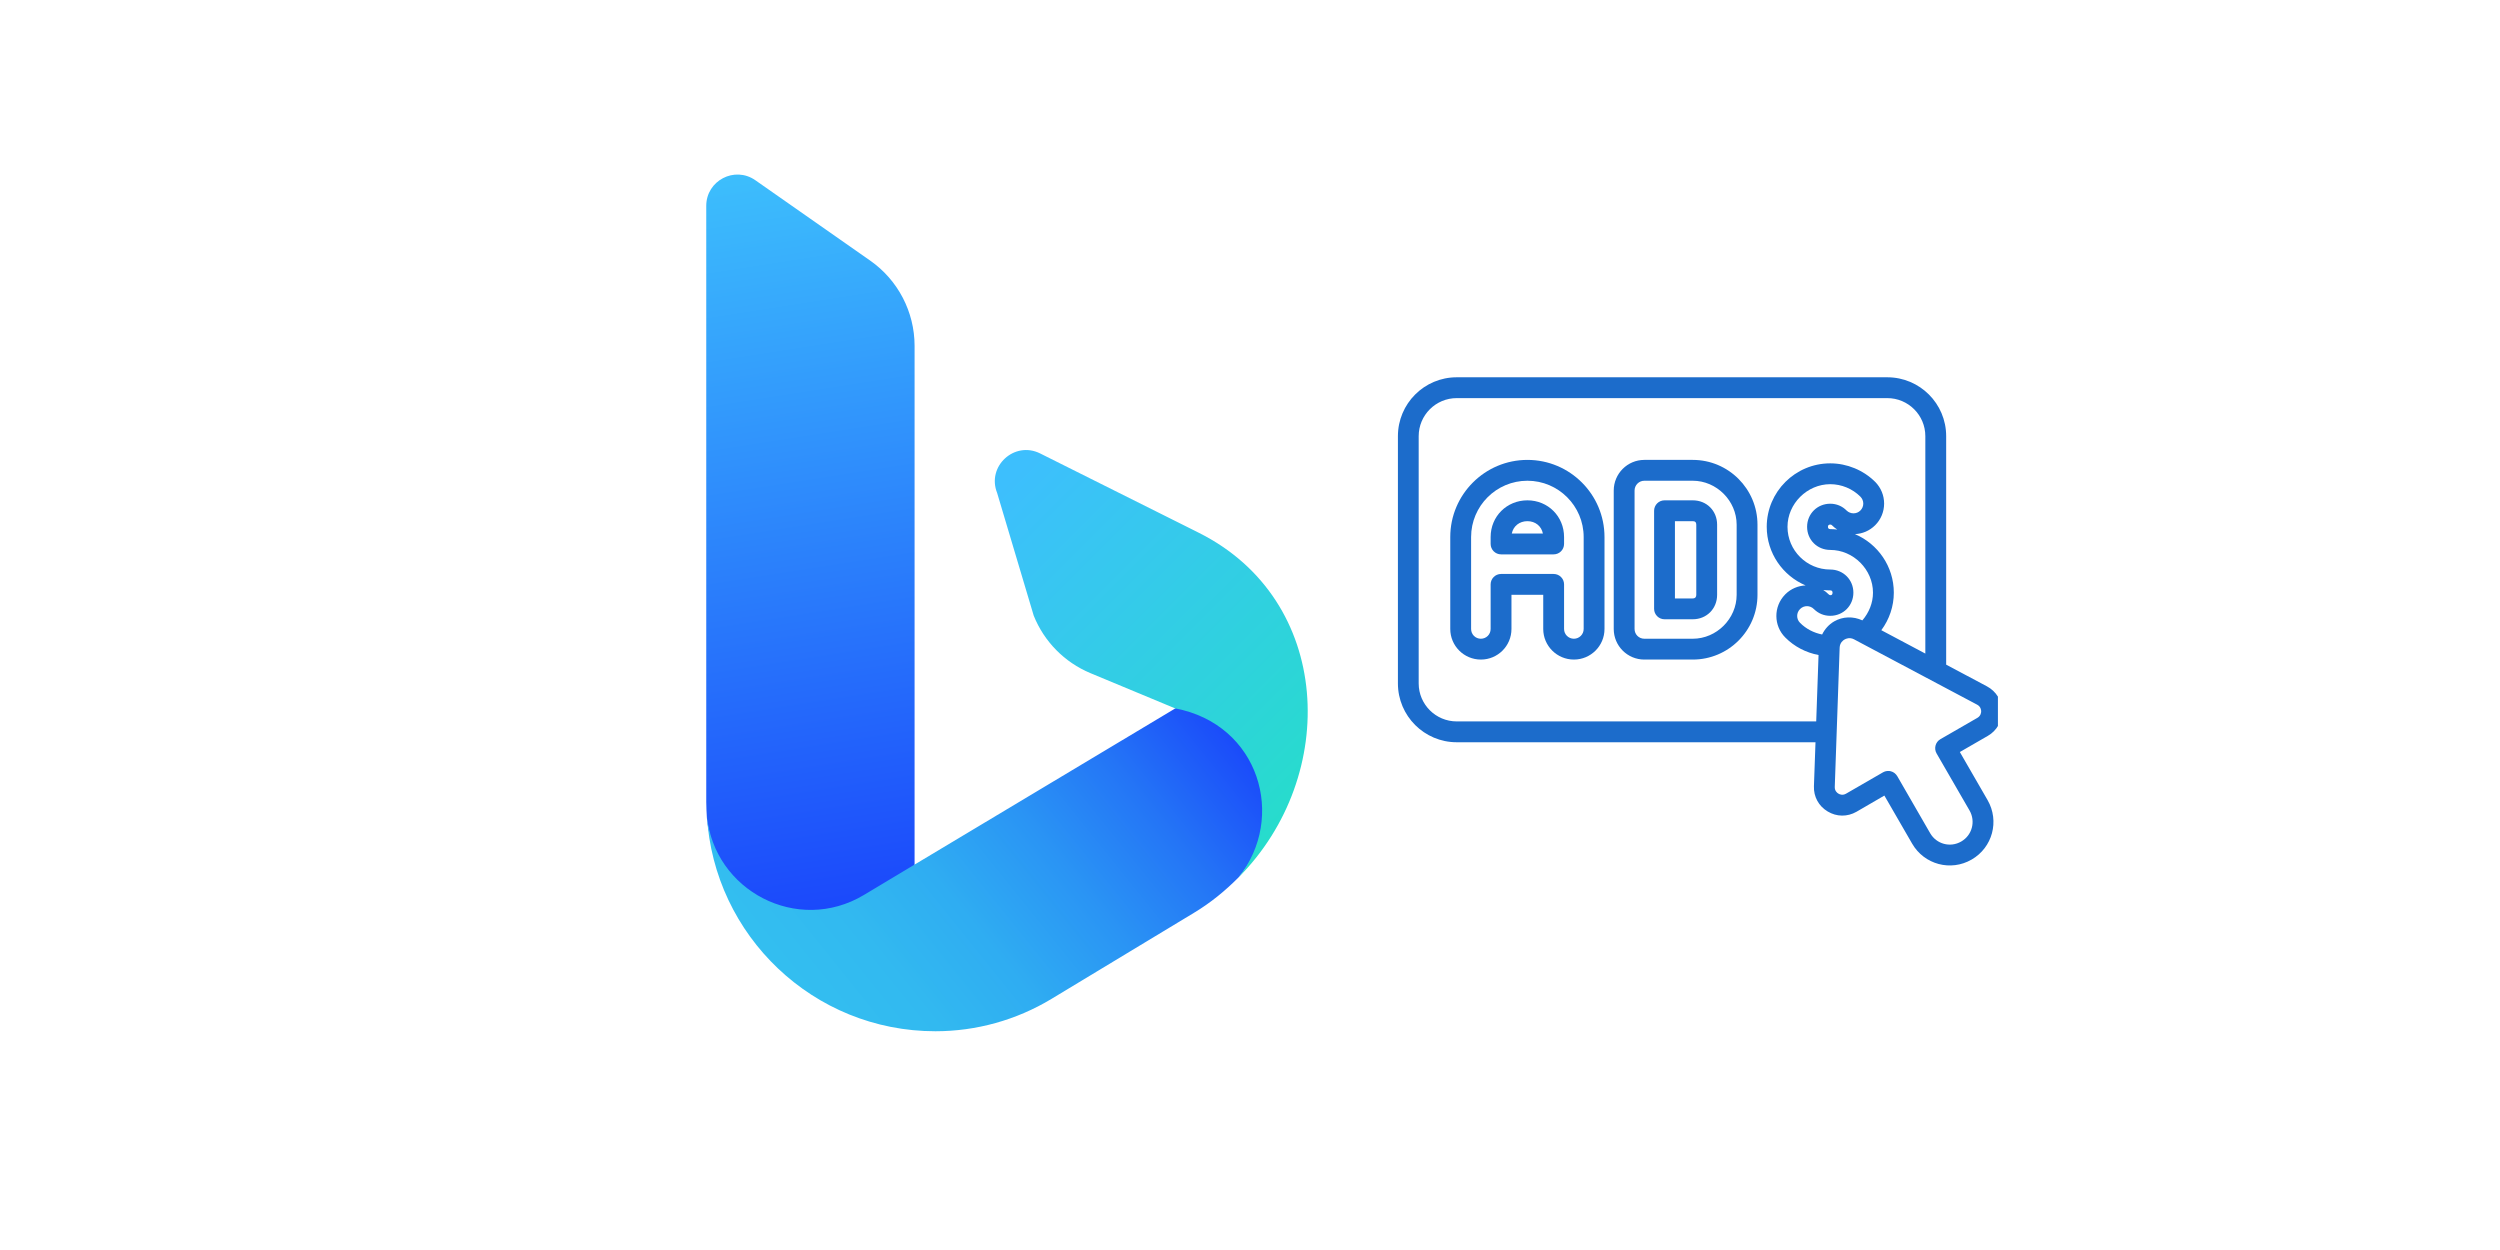 <svg xmlns="http://www.w3.org/2000/svg" xmlns:xlink="http://www.w3.org/1999/xlink" width="200" viewBox="0 0 150 75" height="100" preserveAspectRatio="xMidYMid meet"><defs><clipPath id="5d38697af3"><path d="M 83.875 22.5 L 119.875 22.5 L 119.875 52 L 83.875 52 Z M 83.875 22.5 " clip-rule="nonzero"></path></clipPath><clipPath id="60748db118"><path d="M 42 10 L 55 10 L 55 55 L 42 55 Z M 42 10 " clip-rule="nonzero"></path></clipPath><clipPath id="6cf4c5708d"><path d="M 51.84 53.844 L 54.875 52.023 L 54.875 20.754 C 54.875 18.715 53.879 16.801 52.207 15.633 L 45.324 10.816 C 44.082 9.945 42.375 10.832 42.375 12.352 L 42.375 48.125 C 42.375 48.398 42.398 48.82 42.414 49.09 C 42.836 53.582 47.852 56.238 51.84 53.844 Z M 51.84 53.844 " clip-rule="nonzero"></path></clipPath><linearGradient x1="11.86" gradientTransform="matrix(1.25, 0, 0, 1.25, 29.873, 7.5)" y1="1.664" x2="17.774" gradientUnits="userSpaceOnUse" y2="39.339" id="95eb0700e4"><stop stop-opacity="1" stop-color="rgb(23.9%, 74.899%, 98.799%)" offset="0"></stop><stop stop-opacity="1" stop-color="rgb(23.898%, 74.895%, 98.799%)" offset="0.008"></stop><stop stop-opacity="1" stop-color="rgb(23.84%, 74.696%, 98.798%)" offset="0.016"></stop><stop stop-opacity="1" stop-color="rgb(23.73%, 74.31%, 98.795%)" offset="0.023"></stop><stop stop-opacity="1" stop-color="rgb(23.619%, 73.923%, 98.792%)" offset="0.031"></stop><stop stop-opacity="1" stop-color="rgb(23.508%, 73.535%, 98.788%)" offset="0.039"></stop><stop stop-opacity="1" stop-color="rgb(23.396%, 73.148%, 98.785%)" offset="0.041"></stop><stop stop-opacity="1" stop-color="rgb(23.341%, 72.954%, 98.784%)" offset="0.047"></stop><stop stop-opacity="1" stop-color="rgb(23.286%, 72.76%, 98.782%)" offset="0.055"></stop><stop stop-opacity="1" stop-color="rgb(23.175%, 72.372%, 98.779%)" offset="0.062"></stop><stop stop-opacity="1" stop-color="rgb(23.064%, 71.985%, 98.776%)" offset="0.07"></stop><stop stop-opacity="1" stop-color="rgb(22.952%, 71.599%, 98.773%)" offset="0.078"></stop><stop stop-opacity="1" stop-color="rgb(22.842%, 71.211%, 98.77%)" offset="0.086"></stop><stop stop-opacity="1" stop-color="rgb(22.731%, 70.824%, 98.767%)" offset="0.094"></stop><stop stop-opacity="1" stop-color="rgb(22.62%, 70.436%, 98.764%)" offset="0.102"></stop><stop stop-opacity="1" stop-color="rgb(22.508%, 70.049%, 98.761%)" offset="0.109"></stop><stop stop-opacity="1" stop-color="rgb(22.398%, 69.661%, 98.758%)" offset="0.117"></stop><stop stop-opacity="1" stop-color="rgb(22.287%, 69.273%, 98.755%)" offset="0.125"></stop><stop stop-opacity="1" stop-color="rgb(22.176%, 68.887%, 98.752%)" offset="0.133"></stop><stop stop-opacity="1" stop-color="rgb(22.064%, 68.5%, 98.749%)" offset="0.141"></stop><stop stop-opacity="1" stop-color="rgb(21.954%, 68.112%, 98.746%)" offset="0.148"></stop><stop stop-opacity="1" stop-color="rgb(21.843%, 67.725%, 98.743%)" offset="0.156"></stop><stop stop-opacity="1" stop-color="rgb(21.732%, 67.337%, 98.74%)" offset="0.164"></stop><stop stop-opacity="1" stop-color="rgb(21.62%, 66.949%, 98.737%)" offset="0.172"></stop><stop stop-opacity="1" stop-color="rgb(21.51%, 66.562%, 98.734%)" offset="0.18"></stop><stop stop-opacity="1" stop-color="rgb(21.399%, 66.176%, 98.73%)" offset="0.188"></stop><stop stop-opacity="1" stop-color="rgb(21.288%, 65.788%, 98.727%)" offset="0.195"></stop><stop stop-opacity="1" stop-color="rgb(21.176%, 65.401%, 98.724%)" offset="0.203"></stop><stop stop-opacity="1" stop-color="rgb(21.066%, 65.013%, 98.721%)" offset="0.211"></stop><stop stop-opacity="1" stop-color="rgb(20.955%, 64.626%, 98.718%)" offset="0.219"></stop><stop stop-opacity="1" stop-color="rgb(20.844%, 64.238%, 98.715%)" offset="0.227"></stop><stop stop-opacity="1" stop-color="rgb(20.732%, 63.85%, 98.712%)" offset="0.234"></stop><stop stop-opacity="1" stop-color="rgb(20.622%, 63.464%, 98.709%)" offset="0.242"></stop><stop stop-opacity="1" stop-color="rgb(20.511%, 63.077%, 98.706%)" offset="0.25"></stop><stop stop-opacity="1" stop-color="rgb(20.399%, 62.689%, 98.703%)" offset="0.258"></stop><stop stop-opacity="1" stop-color="rgb(20.288%, 62.302%, 98.7%)" offset="0.266"></stop><stop stop-opacity="1" stop-color="rgb(20.178%, 61.914%, 98.697%)" offset="0.273"></stop><stop stop-opacity="1" stop-color="rgb(20.067%, 61.526%, 98.694%)" offset="0.281"></stop><stop stop-opacity="1" stop-color="rgb(19.955%, 61.139%, 98.691%)" offset="0.289"></stop><stop stop-opacity="1" stop-color="rgb(19.844%, 60.753%, 98.688%)" offset="0.297"></stop><stop stop-opacity="1" stop-color="rgb(19.734%, 60.365%, 98.685%)" offset="0.305"></stop><stop stop-opacity="1" stop-color="rgb(19.623%, 59.978%, 98.682%)" offset="0.312"></stop><stop stop-opacity="1" stop-color="rgb(19.511%, 59.59%, 98.679%)" offset="0.32"></stop><stop stop-opacity="1" stop-color="rgb(19.4%, 59.203%, 98.676%)" offset="0.328"></stop><stop stop-opacity="1" stop-color="rgb(19.29%, 58.815%, 98.672%)" offset="0.336"></stop><stop stop-opacity="1" stop-color="rgb(19.179%, 58.427%, 98.669%)" offset="0.344"></stop><stop stop-opacity="1" stop-color="rgb(19.067%, 58.041%, 98.666%)" offset="0.352"></stop><stop stop-opacity="1" stop-color="rgb(18.956%, 57.654%, 98.663%)" offset="0.359"></stop><stop stop-opacity="1" stop-color="rgb(18.846%, 57.266%, 98.66%)" offset="0.367"></stop><stop stop-opacity="1" stop-color="rgb(18.735%, 56.879%, 98.657%)" offset="0.375"></stop><stop stop-opacity="1" stop-color="rgb(18.623%, 56.491%, 98.654%)" offset="0.383"></stop><stop stop-opacity="1" stop-color="rgb(18.512%, 56.104%, 98.651%)" offset="0.391"></stop><stop stop-opacity="1" stop-color="rgb(18.402%, 55.716%, 98.648%)" offset="0.398"></stop><stop stop-opacity="1" stop-color="rgb(18.291%, 55.33%, 98.645%)" offset="0.406"></stop><stop stop-opacity="1" stop-color="rgb(18.179%, 54.942%, 98.642%)" offset="0.414"></stop><stop stop-opacity="1" stop-color="rgb(18.068%, 54.555%, 98.639%)" offset="0.422"></stop><stop stop-opacity="1" stop-color="rgb(17.958%, 54.167%, 98.636%)" offset="0.43"></stop><stop stop-opacity="1" stop-color="rgb(17.847%, 53.78%, 98.633%)" offset="0.438"></stop><stop stop-opacity="1" stop-color="rgb(17.735%, 53.392%, 98.63%)" offset="0.445"></stop><stop stop-opacity="1" stop-color="rgb(17.624%, 53.004%, 98.627%)" offset="0.453"></stop><stop stop-opacity="1" stop-color="rgb(17.514%, 52.617%, 98.624%)" offset="0.461"></stop><stop stop-opacity="1" stop-color="rgb(17.403%, 52.231%, 98.621%)" offset="0.469"></stop><stop stop-opacity="1" stop-color="rgb(17.291%, 51.843%, 98.618%)" offset="0.477"></stop><stop stop-opacity="1" stop-color="rgb(17.181%, 51.456%, 98.615%)" offset="0.484"></stop><stop stop-opacity="1" stop-color="rgb(17.07%, 51.068%, 98.611%)" offset="0.492"></stop><stop stop-opacity="1" stop-color="rgb(16.959%, 50.681%, 98.608%)" offset="0.5"></stop><stop stop-opacity="1" stop-color="rgb(16.847%, 50.293%, 98.605%)" offset="0.508"></stop><stop stop-opacity="1" stop-color="rgb(16.737%, 49.905%, 98.602%)" offset="0.516"></stop><stop stop-opacity="1" stop-color="rgb(16.626%, 49.519%, 98.599%)" offset="0.523"></stop><stop stop-opacity="1" stop-color="rgb(16.515%, 49.132%, 98.596%)" offset="0.531"></stop><stop stop-opacity="1" stop-color="rgb(16.403%, 48.744%, 98.593%)" offset="0.539"></stop><stop stop-opacity="1" stop-color="rgb(16.293%, 48.357%, 98.59%)" offset="0.547"></stop><stop stop-opacity="1" stop-color="rgb(16.182%, 47.969%, 98.587%)" offset="0.555"></stop><stop stop-opacity="1" stop-color="rgb(16.071%, 47.581%, 98.584%)" offset="0.562"></stop><stop stop-opacity="1" stop-color="rgb(15.959%, 47.194%, 98.581%)" offset="0.57"></stop><stop stop-opacity="1" stop-color="rgb(15.849%, 46.808%, 98.578%)" offset="0.578"></stop><stop stop-opacity="1" stop-color="rgb(15.738%, 46.42%, 98.575%)" offset="0.586"></stop><stop stop-opacity="1" stop-color="rgb(15.627%, 46.033%, 98.572%)" offset="0.594"></stop><stop stop-opacity="1" stop-color="rgb(15.515%, 45.645%, 98.569%)" offset="0.602"></stop><stop stop-opacity="1" stop-color="rgb(15.405%, 45.258%, 98.566%)" offset="0.609"></stop><stop stop-opacity="1" stop-color="rgb(15.294%, 44.87%, 98.561%)" offset="0.617"></stop><stop stop-opacity="1" stop-color="rgb(15.182%, 44.482%, 98.558%)" offset="0.625"></stop><stop stop-opacity="1" stop-color="rgb(15.071%, 44.096%, 98.555%)" offset="0.633"></stop><stop stop-opacity="1" stop-color="rgb(14.961%, 43.709%, 98.552%)" offset="0.641"></stop><stop stop-opacity="1" stop-color="rgb(14.85%, 43.321%, 98.549%)" offset="0.648"></stop><stop stop-opacity="1" stop-color="rgb(14.738%, 42.934%, 98.546%)" offset="0.656"></stop><stop stop-opacity="1" stop-color="rgb(14.627%, 42.546%, 98.543%)" offset="0.664"></stop><stop stop-opacity="1" stop-color="rgb(14.517%, 42.159%, 98.54%)" offset="0.672"></stop><stop stop-opacity="1" stop-color="rgb(14.406%, 41.771%, 98.537%)" offset="0.68"></stop><stop stop-opacity="1" stop-color="rgb(14.294%, 41.385%, 98.534%)" offset="0.688"></stop><stop stop-opacity="1" stop-color="rgb(14.183%, 40.997%, 98.531%)" offset="0.695"></stop><stop stop-opacity="1" stop-color="rgb(14.073%, 40.61%, 98.528%)" offset="0.703"></stop><stop stop-opacity="1" stop-color="rgb(13.962%, 40.222%, 98.524%)" offset="0.711"></stop><stop stop-opacity="1" stop-color="rgb(13.85%, 39.835%, 98.521%)" offset="0.719"></stop><stop stop-opacity="1" stop-color="rgb(13.739%, 39.447%, 98.518%)" offset="0.727"></stop><stop stop-opacity="1" stop-color="rgb(13.629%, 39.059%, 98.515%)" offset="0.734"></stop><stop stop-opacity="1" stop-color="rgb(13.518%, 38.673%, 98.512%)" offset="0.742"></stop><stop stop-opacity="1" stop-color="rgb(13.406%, 38.286%, 98.509%)" offset="0.75"></stop><stop stop-opacity="1" stop-color="rgb(13.295%, 37.898%, 98.506%)" offset="0.758"></stop><stop stop-opacity="1" stop-color="rgb(13.185%, 37.511%, 98.503%)" offset="0.766"></stop><stop stop-opacity="1" stop-color="rgb(13.074%, 37.123%, 98.5%)" offset="0.773"></stop><stop stop-opacity="1" stop-color="rgb(12.962%, 36.736%, 98.497%)" offset="0.781"></stop><stop stop-opacity="1" stop-color="rgb(12.851%, 36.348%, 98.494%)" offset="0.789"></stop><stop stop-opacity="1" stop-color="rgb(12.741%, 35.962%, 98.491%)" offset="0.797"></stop><stop stop-opacity="1" stop-color="rgb(12.63%, 35.574%, 98.488%)" offset="0.805"></stop><stop stop-opacity="1" stop-color="rgb(12.518%, 35.187%, 98.485%)" offset="0.812"></stop><stop stop-opacity="1" stop-color="rgb(12.407%, 34.799%, 98.482%)" offset="0.82"></stop><stop stop-opacity="1" stop-color="rgb(12.297%, 34.412%, 98.479%)" offset="0.828"></stop><stop stop-opacity="1" stop-color="rgb(12.186%, 34.024%, 98.476%)" offset="0.836"></stop><stop stop-opacity="1" stop-color="rgb(12.074%, 33.636%, 98.473%)" offset="0.844"></stop><stop stop-opacity="1" stop-color="rgb(11.963%, 33.25%, 98.47%)" offset="0.852"></stop><stop stop-opacity="1" stop-color="rgb(11.853%, 32.863%, 98.466%)" offset="0.859"></stop><stop stop-opacity="1" stop-color="rgb(11.742%, 32.475%, 98.463%)" offset="0.867"></stop><stop stop-opacity="1" stop-color="rgb(11.63%, 32.088%, 98.46%)" offset="0.875"></stop><stop stop-opacity="1" stop-color="rgb(11.519%, 31.7%, 98.457%)" offset="0.883"></stop><stop stop-opacity="1" stop-color="rgb(11.409%, 31.313%, 98.454%)" offset="0.891"></stop><stop stop-opacity="1" stop-color="rgb(11.298%, 30.925%, 98.451%)" offset="0.898"></stop><stop stop-opacity="1" stop-color="rgb(11.186%, 30.539%, 98.448%)" offset="0.906"></stop><stop stop-opacity="1" stop-color="rgb(11.075%, 30.151%, 98.445%)" offset="0.914"></stop><stop stop-opacity="1" stop-color="rgb(10.965%, 29.764%, 98.442%)" offset="0.922"></stop><stop stop-opacity="1" stop-color="rgb(10.854%, 29.376%, 98.439%)" offset="0.93"></stop><stop stop-opacity="1" stop-color="rgb(10.742%, 28.989%, 98.436%)" offset="0.938"></stop><stop stop-opacity="1" stop-color="rgb(10.631%, 28.601%, 98.433%)" offset="0.945"></stop><stop stop-opacity="1" stop-color="rgb(10.521%, 28.214%, 98.43%)" offset="0.953"></stop><stop stop-opacity="1" stop-color="rgb(10.41%, 27.827%, 98.427%)" offset="0.959"></stop><stop stop-opacity="1" stop-color="rgb(10.355%, 27.634%, 98.425%)" offset="0.961"></stop><stop stop-opacity="1" stop-color="rgb(10.298%, 27.44%, 98.424%)" offset="0.969"></stop><stop stop-opacity="1" stop-color="rgb(10.187%, 27.052%, 98.421%)" offset="0.977"></stop><stop stop-opacity="1" stop-color="rgb(10.077%, 26.665%, 98.418%)" offset="0.984"></stop><stop stop-opacity="1" stop-color="rgb(9.966%, 26.277%, 98.415%)" offset="0.992"></stop><stop stop-opacity="1" stop-color="rgb(9.854%, 25.89%, 98.412%)" offset="1"></stop></linearGradient><clipPath id="c443e5f237"><path d="M 42 42 L 76 42 L 76 62 L 42 62 Z M 42 42 " clip-rule="nonzero"></path></clipPath><clipPath id="131aaed743"><path d="M 70.727 42.379 L 54.875 51.875 L 51.84 53.695 C 47.848 56.09 42.836 53.434 42.414 48.941 C 42.84 56.152 48.805 61.875 56.125 61.875 C 58.578 61.875 60.984 61.203 63.082 59.938 L 71.625 54.777 C 72.648 54.164 73.527 53.434 74.312 52.645 C 77.254 49.27 75.797 43.336 70.727 42.379 Z M 70.727 42.379 " clip-rule="nonzero"></path></clipPath><linearGradient x1="10.737" gradientTransform="matrix(1.25, 0, 0, 1.25, 29.873, 7.5)" y1="44.377" x2="35.283" gradientUnits="userSpaceOnUse" y2="24.641" id="a4da5ed431"><stop stop-opacity="1" stop-color="rgb(20%, 74.5%, 94.099%)" offset="0"></stop><stop stop-opacity="1" stop-color="rgb(20%, 74.5%, 94.099%)" offset="0.125"></stop><stop stop-opacity="1" stop-color="rgb(19.984%, 74.426%, 94.099%)" offset="0.156"></stop><stop stop-opacity="1" stop-color="rgb(19.946%, 74.231%, 94.099%)" offset="0.172"></stop><stop stop-opacity="1" stop-color="rgb(19.897%, 73.987%, 94.099%)" offset="0.188"></stop><stop stop-opacity="1" stop-color="rgb(19.849%, 73.743%, 94.099%)" offset="0.203"></stop><stop stop-opacity="1" stop-color="rgb(19.8%, 73.499%, 94.099%)" offset="0.219"></stop><stop stop-opacity="1" stop-color="rgb(19.751%, 73.256%, 94.099%)" offset="0.234"></stop><stop stop-opacity="1" stop-color="rgb(19.702%, 73.012%, 94.099%)" offset="0.25"></stop><stop stop-opacity="1" stop-color="rgb(19.653%, 72.768%, 94.099%)" offset="0.266"></stop><stop stop-opacity="1" stop-color="rgb(19.588%, 72.466%, 94.116%)" offset="0.281"></stop><stop stop-opacity="1" stop-color="rgb(19.516%, 72.153%, 94.154%)" offset="0.289"></stop><stop stop-opacity="1" stop-color="rgb(19.452%, 71.886%, 94.197%)" offset="0.297"></stop><stop stop-opacity="1" stop-color="rgb(19.388%, 71.62%, 94.24%)" offset="0.305"></stop><stop stop-opacity="1" stop-color="rgb(19.324%, 71.353%, 94.283%)" offset="0.31"></stop><stop stop-opacity="1" stop-color="rgb(19.292%, 71.22%, 94.304%)" offset="0.312"></stop><stop stop-opacity="1" stop-color="rgb(19.26%, 71.088%, 94.325%)" offset="0.32"></stop><stop stop-opacity="1" stop-color="rgb(19.197%, 70.821%, 94.368%)" offset="0.328"></stop><stop stop-opacity="1" stop-color="rgb(19.133%, 70.554%, 94.411%)" offset="0.336"></stop><stop stop-opacity="1" stop-color="rgb(19.069%, 70.288%, 94.453%)" offset="0.344"></stop><stop stop-opacity="1" stop-color="rgb(19.005%, 70.021%, 94.496%)" offset="0.352"></stop><stop stop-opacity="1" stop-color="rgb(18.941%, 69.756%, 94.539%)" offset="0.359"></stop><stop stop-opacity="1" stop-color="rgb(18.877%, 69.489%, 94.58%)" offset="0.367"></stop><stop stop-opacity="1" stop-color="rgb(18.813%, 69.223%, 94.623%)" offset="0.375"></stop><stop stop-opacity="1" stop-color="rgb(18.748%, 68.956%, 94.666%)" offset="0.383"></stop><stop stop-opacity="1" stop-color="rgb(18.684%, 68.69%, 94.708%)" offset="0.391"></stop><stop stop-opacity="1" stop-color="rgb(18.622%, 68.423%, 94.751%)" offset="0.398"></stop><stop stop-opacity="1" stop-color="rgb(18.558%, 68.156%, 94.794%)" offset="0.406"></stop><stop stop-opacity="1" stop-color="rgb(18.494%, 67.891%, 94.836%)" offset="0.414"></stop><stop stop-opacity="1" stop-color="rgb(18.428%, 67.622%, 94.879%)" offset="0.422"></stop><stop stop-opacity="1" stop-color="rgb(18.347%, 67.256%, 94.92%)" offset="0.426"></stop><stop stop-opacity="1" stop-color="rgb(18.3%, 67.027%, 94.94%)" offset="0.43"></stop><stop stop-opacity="1" stop-color="rgb(18.253%, 66.797%, 94.96%)" offset="0.434"></stop><stop stop-opacity="1" stop-color="rgb(18.205%, 66.566%, 94.981%)" offset="0.438"></stop><stop stop-opacity="1" stop-color="rgb(18.156%, 66.336%, 95.001%)" offset="0.441"></stop><stop stop-opacity="1" stop-color="rgb(18.109%, 66.107%, 95.021%)" offset="0.445"></stop><stop stop-opacity="1" stop-color="rgb(18.06%, 65.877%, 95.041%)" offset="0.449"></stop><stop stop-opacity="1" stop-color="rgb(18.013%, 65.648%, 95.062%)" offset="0.453"></stop><stop stop-opacity="1" stop-color="rgb(17.964%, 65.417%, 95.082%)" offset="0.457"></stop><stop stop-opacity="1" stop-color="rgb(17.917%, 65.189%, 95.102%)" offset="0.461"></stop><stop stop-opacity="1" stop-color="rgb(17.868%, 64.958%, 95.122%)" offset="0.465"></stop><stop stop-opacity="1" stop-color="rgb(17.821%, 64.729%, 95.143%)" offset="0.469"></stop><stop stop-opacity="1" stop-color="rgb(17.772%, 64.499%, 95.163%)" offset="0.473"></stop><stop stop-opacity="1" stop-color="rgb(17.725%, 64.27%, 95.183%)" offset="0.477"></stop><stop stop-opacity="1" stop-color="rgb(17.676%, 64.04%, 95.203%)" offset="0.48"></stop><stop stop-opacity="1" stop-color="rgb(17.628%, 63.811%, 95.224%)" offset="0.484"></stop><stop stop-opacity="1" stop-color="rgb(17.58%, 63.58%, 95.244%)" offset="0.488"></stop><stop stop-opacity="1" stop-color="rgb(17.532%, 63.35%, 95.264%)" offset="0.492"></stop><stop stop-opacity="1" stop-color="rgb(17.485%, 63.12%, 95.284%)" offset="0.496"></stop><stop stop-opacity="1" stop-color="rgb(17.438%, 62.891%, 95.305%)" offset="0.5"></stop><stop stop-opacity="1" stop-color="rgb(17.389%, 62.66%, 95.325%)" offset="0.504"></stop><stop stop-opacity="1" stop-color="rgb(17.342%, 62.431%, 95.345%)" offset="0.508"></stop><stop stop-opacity="1" stop-color="rgb(17.293%, 62.201%, 95.364%)" offset="0.512"></stop><stop stop-opacity="1" stop-color="rgb(17.245%, 61.972%, 95.386%)" offset="0.516"></stop><stop stop-opacity="1" stop-color="rgb(17.197%, 61.742%, 95.406%)" offset="0.52"></stop><stop stop-opacity="1" stop-color="rgb(17.149%, 61.513%, 95.425%)" offset="0.523"></stop><stop stop-opacity="1" stop-color="rgb(17.101%, 61.282%, 95.445%)" offset="0.527"></stop><stop stop-opacity="1" stop-color="rgb(17.053%, 61.053%, 95.467%)" offset="0.531"></stop><stop stop-opacity="1" stop-color="rgb(17.004%, 60.823%, 95.486%)" offset="0.535"></stop><stop stop-opacity="1" stop-color="rgb(16.957%, 60.594%, 95.506%)" offset="0.539"></stop><stop stop-opacity="1" stop-color="rgb(16.908%, 60.364%, 95.526%)" offset="0.543"></stop><stop stop-opacity="1" stop-color="rgb(16.861%, 60.133%, 95.547%)" offset="0.547"></stop><stop stop-opacity="1" stop-color="rgb(16.812%, 59.903%, 95.567%)" offset="0.551"></stop><stop stop-opacity="1" stop-color="rgb(16.765%, 59.674%, 95.587%)" offset="0.555"></stop><stop stop-opacity="1" stop-color="rgb(16.718%, 59.444%, 95.607%)" offset="0.559"></stop><stop stop-opacity="1" stop-color="rgb(16.67%, 59.215%, 95.627%)" offset="0.562"></stop><stop stop-opacity="1" stop-color="rgb(16.621%, 58.984%, 95.647%)" offset="0.566"></stop><stop stop-opacity="1" stop-color="rgb(16.574%, 58.755%, 95.668%)" offset="0.57"></stop><stop stop-opacity="1" stop-color="rgb(16.524%, 58.508%, 95.688%)" offset="0.574"></stop><stop stop-opacity="1" stop-color="rgb(16.473%, 58.263%, 95.708%)" offset="0.578"></stop><stop stop-opacity="1" stop-color="rgb(16.415%, 57.959%, 95.728%)" offset="0.582"></stop><stop stop-opacity="1" stop-color="rgb(16.357%, 57.657%, 95.747%)" offset="0.586"></stop><stop stop-opacity="1" stop-color="rgb(16.298%, 57.353%, 95.766%)" offset="0.59"></stop><stop stop-opacity="1" stop-color="rgb(16.24%, 57.051%, 95.786%)" offset="0.594"></stop><stop stop-opacity="1" stop-color="rgb(16.182%, 56.747%, 95.804%)" offset="0.598"></stop><stop stop-opacity="1" stop-color="rgb(16.124%, 56.445%, 95.824%)" offset="0.602"></stop><stop stop-opacity="1" stop-color="rgb(16.066%, 56.142%, 95.844%)" offset="0.605"></stop><stop stop-opacity="1" stop-color="rgb(16.008%, 55.84%, 95.863%)" offset="0.609"></stop><stop stop-opacity="1" stop-color="rgb(15.95%, 55.536%, 95.882%)" offset="0.613"></stop><stop stop-opacity="1" stop-color="rgb(15.892%, 55.234%, 95.901%)" offset="0.617"></stop><stop stop-opacity="1" stop-color="rgb(15.833%, 54.93%, 95.921%)" offset="0.621"></stop><stop stop-opacity="1" stop-color="rgb(15.775%, 54.628%, 95.941%)" offset="0.625"></stop><stop stop-opacity="1" stop-color="rgb(15.717%, 54.324%, 95.959%)" offset="0.629"></stop><stop stop-opacity="1" stop-color="rgb(15.659%, 54.021%, 95.979%)" offset="0.633"></stop><stop stop-opacity="1" stop-color="rgb(15.601%, 53.717%, 95.998%)" offset="0.637"></stop><stop stop-opacity="1" stop-color="rgb(15.543%, 53.415%, 96.017%)" offset="0.641"></stop><stop stop-opacity="1" stop-color="rgb(15.485%, 53.111%, 96.037%)" offset="0.645"></stop><stop stop-opacity="1" stop-color="rgb(15.427%, 52.809%, 96.057%)" offset="0.648"></stop><stop stop-opacity="1" stop-color="rgb(15.367%, 52.505%, 96.075%)" offset="0.652"></stop><stop stop-opacity="1" stop-color="rgb(15.309%, 52.203%, 96.095%)" offset="0.656"></stop><stop stop-opacity="1" stop-color="rgb(15.251%, 51.9%, 96.115%)" offset="0.66"></stop><stop stop-opacity="1" stop-color="rgb(15.193%, 51.598%, 96.135%)" offset="0.664"></stop><stop stop-opacity="1" stop-color="rgb(15.135%, 51.294%, 96.153%)" offset="0.668"></stop><stop stop-opacity="1" stop-color="rgb(15.077%, 50.992%, 96.173%)" offset="0.672"></stop><stop stop-opacity="1" stop-color="rgb(15.019%, 50.688%, 96.193%)" offset="0.676"></stop><stop stop-opacity="1" stop-color="rgb(14.961%, 50.386%, 96.213%)" offset="0.68"></stop><stop stop-opacity="1" stop-color="rgb(14.902%, 50.082%, 96.231%)" offset="0.684"></stop><stop stop-opacity="1" stop-color="rgb(14.844%, 49.78%, 96.251%)" offset="0.688"></stop><stop stop-opacity="1" stop-color="rgb(14.786%, 49.477%, 96.269%)" offset="0.691"></stop><stop stop-opacity="1" stop-color="rgb(14.728%, 49.173%, 96.289%)" offset="0.695"></stop><stop stop-opacity="1" stop-color="rgb(14.67%, 48.869%, 96.309%)" offset="0.699"></stop><stop stop-opacity="1" stop-color="rgb(14.612%, 48.567%, 96.329%)" offset="0.703"></stop><stop stop-opacity="1" stop-color="rgb(14.554%, 48.264%, 96.347%)" offset="0.707"></stop><stop stop-opacity="1" stop-color="rgb(14.496%, 47.961%, 96.367%)" offset="0.711"></stop><stop stop-opacity="1" stop-color="rgb(14.436%, 47.658%, 96.387%)" offset="0.715"></stop><stop stop-opacity="1" stop-color="rgb(14.378%, 47.356%, 96.407%)" offset="0.719"></stop><stop stop-opacity="1" stop-color="rgb(14.32%, 47.052%, 96.425%)" offset="0.723"></stop><stop stop-opacity="1" stop-color="rgb(14.262%, 46.75%, 96.445%)" offset="0.727"></stop><stop stop-opacity="1" stop-color="rgb(14.204%, 46.446%, 96.463%)" offset="0.73"></stop><stop stop-opacity="1" stop-color="rgb(14.146%, 46.144%, 96.483%)" offset="0.734"></stop><stop stop-opacity="1" stop-color="rgb(14.073%, 45.792%, 96.512%)" offset="0.738"></stop><stop stop-opacity="1" stop-color="rgb(14%, 45.441%, 96.542%)" offset="0.742"></stop><stop stop-opacity="1" stop-color="rgb(13.916%, 45.056%, 96.577%)" offset="0.746"></stop><stop stop-opacity="1" stop-color="rgb(13.832%, 44.672%, 96.614%)" offset="0.75"></stop><stop stop-opacity="1" stop-color="rgb(13.748%, 44.287%, 96.649%)" offset="0.754"></stop><stop stop-opacity="1" stop-color="rgb(13.666%, 43.903%, 96.686%)" offset="0.758"></stop><stop stop-opacity="1" stop-color="rgb(13.582%, 43.518%, 96.721%)" offset="0.762"></stop><stop stop-opacity="1" stop-color="rgb(13.498%, 43.134%, 96.758%)" offset="0.766"></stop><stop stop-opacity="1" stop-color="rgb(13.414%, 42.749%, 96.793%)" offset="0.77"></stop><stop stop-opacity="1" stop-color="rgb(13.332%, 42.365%, 96.829%)" offset="0.773"></stop><stop stop-opacity="1" stop-color="rgb(13.248%, 41.98%, 96.864%)" offset="0.777"></stop><stop stop-opacity="1" stop-color="rgb(13.164%, 41.595%, 96.899%)" offset="0.781"></stop><stop stop-opacity="1" stop-color="rgb(13.08%, 41.211%, 96.935%)" offset="0.785"></stop><stop stop-opacity="1" stop-color="rgb(12.996%, 40.826%, 96.971%)" offset="0.789"></stop><stop stop-opacity="1" stop-color="rgb(12.912%, 40.442%, 97.006%)" offset="0.793"></stop><stop stop-opacity="1" stop-color="rgb(12.83%, 40.059%, 97.043%)" offset="0.797"></stop><stop stop-opacity="1" stop-color="rgb(12.746%, 39.674%, 97.078%)" offset="0.801"></stop><stop stop-opacity="1" stop-color="rgb(12.662%, 39.29%, 97.115%)" offset="0.805"></stop><stop stop-opacity="1" stop-color="rgb(12.578%, 38.905%, 97.15%)" offset="0.809"></stop><stop stop-opacity="1" stop-color="rgb(12.495%, 38.521%, 97.186%)" offset="0.812"></stop><stop stop-opacity="1" stop-color="rgb(12.411%, 38.136%, 97.221%)" offset="0.816"></stop><stop stop-opacity="1" stop-color="rgb(12.328%, 37.752%, 97.258%)" offset="0.82"></stop><stop stop-opacity="1" stop-color="rgb(12.244%, 37.367%, 97.293%)" offset="0.824"></stop><stop stop-opacity="1" stop-color="rgb(12.161%, 36.983%, 97.33%)" offset="0.828"></stop><stop stop-opacity="1" stop-color="rgb(12.077%, 36.598%, 97.365%)" offset="0.832"></stop><stop stop-opacity="1" stop-color="rgb(11.993%, 36.214%, 97.401%)" offset="0.836"></stop><stop stop-opacity="1" stop-color="rgb(11.909%, 35.829%, 97.437%)" offset="0.84"></stop><stop stop-opacity="1" stop-color="rgb(11.827%, 35.445%, 97.473%)" offset="0.844"></stop><stop stop-opacity="1" stop-color="rgb(11.743%, 35.06%, 97.508%)" offset="0.848"></stop><stop stop-opacity="1" stop-color="rgb(11.659%, 34.676%, 97.545%)" offset="0.852"></stop><stop stop-opacity="1" stop-color="rgb(11.575%, 34.291%, 97.58%)" offset="0.855"></stop><stop stop-opacity="1" stop-color="rgb(11.493%, 33.907%, 97.617%)" offset="0.859"></stop><stop stop-opacity="1" stop-color="rgb(11.409%, 33.522%, 97.652%)" offset="0.863"></stop><stop stop-opacity="1" stop-color="rgb(11.325%, 33.138%, 97.688%)" offset="0.867"></stop><stop stop-opacity="1" stop-color="rgb(11.241%, 32.753%, 97.723%)" offset="0.871"></stop><stop stop-opacity="1" stop-color="rgb(11.157%, 32.368%, 97.76%)" offset="0.875"></stop><stop stop-opacity="1" stop-color="rgb(11.073%, 31.984%, 97.795%)" offset="0.879"></stop><stop stop-opacity="1" stop-color="rgb(10.991%, 31.599%, 97.832%)" offset="0.883"></stop><stop stop-opacity="1" stop-color="rgb(10.907%, 31.215%, 97.867%)" offset="0.887"></stop><stop stop-opacity="1" stop-color="rgb(10.823%, 30.83%, 97.903%)" offset="0.891"></stop><stop stop-opacity="1" stop-color="rgb(10.739%, 30.446%, 97.939%)" offset="0.895"></stop><stop stop-opacity="1" stop-color="rgb(10.657%, 30.061%, 97.975%)" offset="0.898"></stop><stop stop-opacity="1" stop-color="rgb(10.568%, 29.655%, 98.007%)" offset="0.902"></stop><stop stop-opacity="1" stop-color="rgb(10.48%, 29.251%, 98.039%)" offset="0.906"></stop><stop stop-opacity="1" stop-color="rgb(10.388%, 28.835%, 98.07%)" offset="0.91"></stop><stop stop-opacity="1" stop-color="rgb(10.298%, 28.418%, 98.1%)" offset="0.914"></stop><stop stop-opacity="1" stop-color="rgb(10.207%, 28.001%, 98.129%)" offset="0.918"></stop><stop stop-opacity="1" stop-color="rgb(10.117%, 27.585%, 98.16%)" offset="0.922"></stop><stop stop-opacity="1" stop-color="rgb(10.025%, 27.168%, 98.19%)" offset="0.926"></stop><stop stop-opacity="1" stop-color="rgb(9.933%, 26.752%, 98.221%)" offset="0.93"></stop><stop stop-opacity="1" stop-color="rgb(9.842%, 26.335%, 98.251%)" offset="0.934"></stop><stop stop-opacity="1" stop-color="rgb(9.752%, 25.919%, 98.282%)" offset="0.938"></stop><stop stop-opacity="1" stop-color="rgb(9.66%, 25.502%, 98.311%)" offset="0.941"></stop><stop stop-opacity="1" stop-color="rgb(9.57%, 25.085%, 98.341%)" offset="0.945"></stop><stop stop-opacity="1" stop-color="rgb(9.485%, 24.692%, 98.37%)" offset="0.949"></stop><stop stop-opacity="1" stop-color="rgb(9.399%, 24.3%, 98.399%)" offset="0.953"></stop><stop stop-opacity="1" stop-color="rgb(9.399%, 24.3%, 98.399%)" offset="0.969"></stop><stop stop-opacity="1" stop-color="rgb(9.399%, 24.3%, 98.399%)" offset="1"></stop></linearGradient><clipPath id="bfb8f587f9"><path d="M 59 27 L 79 27 L 79 53 L 59 53 Z M 59 27 " clip-rule="nonzero"></path></clipPath><clipPath id="e0aede9bbe"><path d="M 71.918 31.961 L 62.41 27.207 C 60.867 26.434 59.188 27.98 59.828 29.578 L 62.023 36.938 C 62.648 38.496 63.871 39.738 65.422 40.387 L 70.5 42.5 C 75.57 43.457 77.188 49.062 74.312 52.645 C 80.371 46.551 79.984 35.992 71.918 31.961 Z M 71.918 31.961 " clip-rule="nonzero"></path></clipPath><linearGradient x1="22.855" gradientTransform="matrix(1.25, 0, 0, 1.25, 29.873, 7.5)" y1="15.746" x2="41.813" gradientUnits="userSpaceOnUse" y2="34.703" id="9e703df126"><stop stop-opacity="1" stop-color="rgb(23.9%, 74.899%, 99.199%)" offset="0"></stop><stop stop-opacity="1" stop-color="rgb(23.9%, 74.899%, 99.199%)" offset="0.062"></stop><stop stop-opacity="1" stop-color="rgb(23.866%, 74.942%, 99.126%)" offset="0.078"></stop><stop stop-opacity="1" stop-color="rgb(23.746%, 75.099%, 98.86%)" offset="0.094"></stop><stop stop-opacity="1" stop-color="rgb(23.573%, 75.327%, 98.477%)" offset="0.109"></stop><stop stop-opacity="1" stop-color="rgb(23.401%, 75.555%, 98.093%)" offset="0.125"></stop><stop stop-opacity="1" stop-color="rgb(23.228%, 75.783%, 97.71%)" offset="0.141"></stop><stop stop-opacity="1" stop-color="rgb(23.056%, 76.01%, 97.327%)" offset="0.156"></stop><stop stop-opacity="1" stop-color="rgb(22.884%, 76.237%, 96.942%)" offset="0.172"></stop><stop stop-opacity="1" stop-color="rgb(22.711%, 76.465%, 96.559%)" offset="0.188"></stop><stop stop-opacity="1" stop-color="rgb(22.539%, 76.692%, 96.176%)" offset="0.203"></stop><stop stop-opacity="1" stop-color="rgb(22.366%, 76.92%, 95.793%)" offset="0.219"></stop><stop stop-opacity="1" stop-color="rgb(22.194%, 77.148%, 95.409%)" offset="0.234"></stop><stop stop-opacity="1" stop-color="rgb(22.021%, 77.376%, 95.026%)" offset="0.25"></stop><stop stop-opacity="1" stop-color="rgb(21.849%, 77.603%, 94.643%)" offset="0.266"></stop><stop stop-opacity="1" stop-color="rgb(21.677%, 77.831%, 94.258%)" offset="0.281"></stop><stop stop-opacity="1" stop-color="rgb(21.504%, 78.058%, 93.875%)" offset="0.297"></stop><stop stop-opacity="1" stop-color="rgb(21.332%, 78.285%, 93.492%)" offset="0.312"></stop><stop stop-opacity="1" stop-color="rgb(21.159%, 78.514%, 93.108%)" offset="0.328"></stop><stop stop-opacity="1" stop-color="rgb(20.987%, 78.741%, 92.725%)" offset="0.344"></stop><stop stop-opacity="1" stop-color="rgb(20.815%, 78.969%, 92.342%)" offset="0.359"></stop><stop stop-opacity="1" stop-color="rgb(20.642%, 79.196%, 91.959%)" offset="0.375"></stop><stop stop-opacity="1" stop-color="rgb(20.47%, 79.424%, 91.574%)" offset="0.391"></stop><stop stop-opacity="1" stop-color="rgb(20.297%, 79.651%, 91.191%)" offset="0.406"></stop><stop stop-opacity="1" stop-color="rgb(20.125%, 79.878%, 90.808%)" offset="0.422"></stop><stop stop-opacity="1" stop-color="rgb(19.952%, 80.107%, 90.424%)" offset="0.438"></stop><stop stop-opacity="1" stop-color="rgb(19.78%, 80.334%, 90.041%)" offset="0.447"></stop><stop stop-opacity="1" stop-color="rgb(19.695%, 80.449%, 89.85%)" offset="0.453"></stop><stop stop-opacity="1" stop-color="rgb(19.608%, 80.562%, 89.658%)" offset="0.469"></stop><stop stop-opacity="1" stop-color="rgb(19.435%, 80.789%, 89.275%)" offset="0.484"></stop><stop stop-opacity="1" stop-color="rgb(19.264%, 81.017%, 88.89%)" offset="0.5"></stop><stop stop-opacity="1" stop-color="rgb(19.092%, 81.244%, 88.507%)" offset="0.516"></stop><stop stop-opacity="1" stop-color="rgb(18.919%, 81.471%, 88.124%)" offset="0.531"></stop><stop stop-opacity="1" stop-color="rgb(18.747%, 81.7%, 87.74%)" offset="0.547"></stop><stop stop-opacity="1" stop-color="rgb(18.575%, 81.927%, 87.357%)" offset="0.553"></stop><stop stop-opacity="1" stop-color="rgb(18.489%, 82.042%, 87.166%)" offset="0.562"></stop><stop stop-opacity="1" stop-color="rgb(18.402%, 82.155%, 86.974%)" offset="0.578"></stop><stop stop-opacity="1" stop-color="rgb(18.23%, 82.382%, 86.589%)" offset="0.594"></stop><stop stop-opacity="1" stop-color="rgb(18.057%, 82.61%, 86.206%)" offset="0.609"></stop><stop stop-opacity="1" stop-color="rgb(17.885%, 82.837%, 85.823%)" offset="0.625"></stop><stop stop-opacity="1" stop-color="rgb(17.712%, 83.066%, 85.44%)" offset="0.641"></stop><stop stop-opacity="1" stop-color="rgb(17.54%, 83.293%, 85.056%)" offset="0.656"></stop><stop stop-opacity="1" stop-color="rgb(17.368%, 83.521%, 84.673%)" offset="0.672"></stop><stop stop-opacity="1" stop-color="rgb(17.195%, 83.748%, 84.29%)" offset="0.688"></stop><stop stop-opacity="1" stop-color="rgb(17.023%, 83.975%, 83.905%)" offset="0.703"></stop><stop stop-opacity="1" stop-color="rgb(16.85%, 84.203%, 83.522%)" offset="0.719"></stop><stop stop-opacity="1" stop-color="rgb(16.678%, 84.43%, 83.139%)" offset="0.734"></stop><stop stop-opacity="1" stop-color="rgb(16.505%, 84.659%, 82.756%)" offset="0.75"></stop><stop stop-opacity="1" stop-color="rgb(16.333%, 84.886%, 82.372%)" offset="0.766"></stop><stop stop-opacity="1" stop-color="rgb(16.161%, 85.114%, 81.989%)" offset="0.781"></stop><stop stop-opacity="1" stop-color="rgb(15.988%, 85.341%, 81.606%)" offset="0.797"></stop><stop stop-opacity="1" stop-color="rgb(15.816%, 85.568%, 81.221%)" offset="0.812"></stop><stop stop-opacity="1" stop-color="rgb(15.643%, 85.796%, 80.838%)" offset="0.828"></stop><stop stop-opacity="1" stop-color="rgb(15.471%, 86.023%, 80.455%)" offset="0.844"></stop><stop stop-opacity="1" stop-color="rgb(15.298%, 86.252%, 80.07%)" offset="0.859"></stop><stop stop-opacity="1" stop-color="rgb(15.126%, 86.479%, 79.688%)" offset="0.875"></stop><stop stop-opacity="1" stop-color="rgb(14.954%, 86.707%, 79.305%)" offset="0.891"></stop><stop stop-opacity="1" stop-color="rgb(14.781%, 86.934%, 78.922%)" offset="0.906"></stop><stop stop-opacity="1" stop-color="rgb(14.609%, 87.161%, 78.537%)" offset="0.922"></stop><stop stop-opacity="1" stop-color="rgb(14.436%, 87.389%, 78.154%)" offset="0.938"></stop><stop stop-opacity="1" stop-color="rgb(14.264%, 87.616%, 77.771%)" offset="0.953"></stop><stop stop-opacity="1" stop-color="rgb(14.091%, 87.845%, 77.386%)" offset="0.969"></stop><stop stop-opacity="1" stop-color="rgb(13.919%, 88.072%, 77.003%)" offset="0.984"></stop><stop stop-opacity="1" stop-color="rgb(13.747%, 88.3%, 76.62%)" offset="1"></stop></linearGradient></defs><rect x="-15" width="180" fill="#ffffff" y="-7.5" height="90" fill-opacity="1"></rect><rect x="-15" width="180" fill="#ffffff" y="-7.5" height="90" fill-opacity="1"></rect><g clip-path="url(#5d38697af3)"><path fill="#1c6ccb" d="M 85.121 26.168 C 85.121 24.91 86.145 23.887 87.402 23.887 L 113.238 23.887 C 114.496 23.887 115.52 24.91 115.52 26.168 L 115.52 39.215 L 112.879 37.812 C 113.359 37.164 113.629 36.379 113.629 35.559 C 113.629 33.984 112.668 32.629 111.297 32.047 C 111.738 32.027 112.172 31.852 112.512 31.512 C 112.855 31.168 113.047 30.703 113.047 30.215 C 113.047 29.723 112.855 29.262 112.512 28.914 C 111.801 28.207 110.82 27.801 109.816 27.801 C 107.715 27.801 106.004 29.508 106.004 31.609 C 106.004 33.188 106.965 34.543 108.336 35.125 C 107.895 35.145 107.457 35.32 107.121 35.656 C 107.113 35.664 107.109 35.672 107.102 35.676 C 106.402 36.395 106.41 37.547 107.121 38.254 C 107.66 38.797 108.363 39.16 109.113 39.301 L 108.973 43.285 L 87.402 43.285 C 86.145 43.285 85.121 42.262 85.121 41.008 Z M 118.871 42.672 C 118.871 42.75 118.852 42.949 118.645 43.07 L 116.422 44.352 C 116.125 44.523 116.023 44.906 116.195 45.207 L 118.172 48.629 C 118.547 49.281 118.332 50.113 117.672 50.492 C 117.008 50.875 116.188 50.641 115.812 49.996 L 113.836 46.57 C 113.75 46.426 113.617 46.32 113.453 46.277 C 113.402 46.262 113.348 46.258 113.293 46.258 C 113.184 46.258 113.078 46.285 112.98 46.34 L 110.762 47.621 C 110.551 47.742 110.371 47.66 110.305 47.617 C 110.234 47.578 110.078 47.457 110.086 47.215 C 110.18 44.484 110.32 40.566 110.379 38.859 C 110.391 38.562 110.586 38.418 110.672 38.371 C 110.758 38.32 110.98 38.223 111.242 38.359 L 111.586 38.543 C 111.59 38.543 111.594 38.547 111.594 38.547 L 118.629 42.281 C 118.844 42.395 118.867 42.594 118.871 42.672 Z M 110.234 31.773 C 110.098 31.758 109.957 31.746 109.816 31.746 C 109.723 31.746 109.676 31.699 109.676 31.609 C 109.676 31.52 109.727 31.473 109.816 31.473 C 109.855 31.473 109.883 31.484 109.914 31.512 C 110.012 31.613 110.121 31.699 110.234 31.773 Z M 109.395 35.398 C 109.531 35.414 109.672 35.422 109.816 35.422 C 109.906 35.422 109.953 35.469 109.953 35.559 C 109.953 35.75 109.789 35.734 109.719 35.66 C 109.617 35.559 109.508 35.469 109.395 35.398 Z M 109.816 36.949 C 110.594 36.949 111.203 36.34 111.203 35.559 C 111.203 34.781 110.594 34.172 109.816 34.172 C 108.402 34.172 107.25 33.023 107.25 31.609 C 107.25 30.223 108.426 29.051 109.816 29.051 C 110.488 29.051 111.152 29.324 111.625 29.801 C 111.734 29.91 111.797 30.059 111.797 30.215 C 111.797 30.371 111.734 30.52 111.625 30.629 C 111.398 30.859 111.027 30.855 110.797 30.633 C 110.535 30.367 110.188 30.223 109.816 30.223 C 109.035 30.223 108.426 30.832 108.426 31.609 C 108.426 32.391 109.035 32.996 109.816 32.996 C 111.203 32.996 112.379 34.172 112.379 35.559 C 112.379 36.176 112.141 36.758 111.742 37.223 C 111.195 36.969 110.57 36.984 110.047 37.285 C 109.727 37.473 109.484 37.75 109.328 38.07 C 108.832 37.973 108.363 37.734 108.004 37.371 C 107.773 37.145 107.773 36.77 108.004 36.543 C 108.008 36.539 108.012 36.535 108.016 36.531 C 108.242 36.312 108.609 36.316 108.832 36.543 C 109.102 36.809 109.438 36.949 109.816 36.949 Z M 87.402 44.535 L 108.93 44.535 L 108.836 47.172 C 108.812 47.801 109.121 48.367 109.66 48.688 C 110.195 49.012 110.84 49.02 111.387 48.707 L 113.062 47.734 L 114.73 50.621 C 115.453 51.871 117.043 52.301 118.297 51.574 C 119.551 50.852 119.98 49.262 119.254 48.004 L 117.59 45.121 L 119.27 44.152 C 119.812 43.84 120.129 43.277 120.121 42.652 C 120.105 42.023 119.773 41.477 119.215 41.18 L 116.77 39.879 L 116.77 26.168 C 116.77 24.219 115.188 22.637 113.238 22.637 L 87.402 22.637 C 85.457 22.637 83.875 24.219 83.875 26.168 L 83.875 41.008 C 83.875 42.953 85.457 44.535 87.402 44.535 " fill-opacity="1" fill-rule="nonzero"></path></g><path fill="#1c6ccb" d="M 91.645 31.27 C 92.121 31.27 92.488 31.57 92.574 32.012 L 90.707 32.012 C 90.797 31.57 91.164 31.27 91.645 31.27 Z M 90.062 33.262 L 93.219 33.262 C 93.566 33.262 93.844 32.98 93.844 32.637 L 93.844 32.223 C 93.844 30.984 92.879 30.02 91.645 30.02 C 90.406 30.02 89.438 30.984 89.438 32.223 L 89.438 32.637 C 89.438 32.98 89.719 33.262 90.062 33.262 " fill-opacity="1" fill-rule="nonzero"></path><path fill="#1c6ccb" d="M 88.266 32.223 C 88.266 30.359 89.781 28.844 91.645 28.844 C 93.504 28.844 95.02 30.359 95.02 32.223 L 95.02 37.738 C 95.02 38.066 94.754 38.324 94.434 38.324 C 94.109 38.324 93.844 38.066 93.844 37.738 L 93.844 35.062 C 93.844 34.719 93.566 34.438 93.219 34.438 L 90.062 34.438 C 89.719 34.438 89.438 34.719 89.438 35.062 L 89.438 37.738 C 89.438 38.066 89.176 38.324 88.852 38.324 C 88.527 38.324 88.266 38.066 88.266 37.738 Z M 88.852 39.574 C 89.867 39.574 90.688 38.754 90.688 37.738 L 90.688 35.688 L 92.594 35.688 L 92.594 37.738 C 92.594 38.754 93.422 39.574 94.434 39.574 C 95.445 39.574 96.27 38.754 96.27 37.738 L 96.27 32.223 C 96.27 29.668 94.195 27.594 91.645 27.594 C 89.094 27.594 87.016 29.668 87.016 32.223 L 87.016 37.738 C 87.016 38.754 87.84 39.574 88.852 39.574 " fill-opacity="1" fill-rule="nonzero"></path><path fill="#1c6ccb" d="M 100.496 31.27 L 101.566 31.27 C 101.707 31.27 101.777 31.34 101.777 31.48 L 101.777 35.691 C 101.777 35.789 101.738 35.906 101.566 35.906 L 100.496 35.906 Z M 99.871 37.156 L 101.566 37.156 C 102.398 37.156 103.027 36.523 103.027 35.691 L 103.027 31.48 C 103.027 30.645 102.398 30.02 101.566 30.02 L 99.871 30.02 C 99.527 30.02 99.246 30.301 99.246 30.645 L 99.246 36.531 C 99.246 36.875 99.527 37.156 99.871 37.156 " fill-opacity="1" fill-rule="nonzero"></path><path fill="#1c6ccb" d="M 98.074 29.434 C 98.074 29.109 98.336 28.844 98.66 28.844 L 101.566 28.844 C 102.996 28.844 104.199 30.051 104.199 31.48 L 104.199 35.691 C 104.199 37.121 102.996 38.324 101.566 38.324 L 98.66 38.324 C 98.336 38.324 98.074 38.066 98.074 37.738 Z M 98.66 39.574 L 101.566 39.574 C 103.707 39.574 105.449 37.836 105.449 35.691 L 105.449 31.48 C 105.449 29.336 103.707 27.594 101.566 27.594 L 98.66 27.594 C 97.648 27.594 96.824 28.418 96.824 29.434 L 96.824 37.738 C 96.824 38.754 97.648 39.574 98.66 39.574 " fill-opacity="1" fill-rule="nonzero"></path><g clip-path="url(#60748db118)"><g clip-path="url(#6cf4c5708d)"><path fill="url(#95eb0700e4)" d="M 42.375 9.945 L 42.375 56.238 L 54.875 56.238 L 54.875 9.945 Z M 42.375 9.945 " fill-rule="nonzero"></path></g></g><g clip-path="url(#c443e5f237)"><g clip-path="url(#131aaed743)"><path fill="url(#a4da5ed431)" d="M 42.414 42.379 L 42.414 61.875 L 77.254 61.875 L 77.254 42.379 Z M 42.414 42.379 " fill-rule="nonzero"></path></g></g><g clip-path="url(#bfb8f587f9)"><g clip-path="url(#e0aede9bbe)"><path fill="url(#9e703df126)" d="M 59.188 26.434 L 59.188 52.645 L 80.371 52.645 L 80.371 26.434 Z M 59.188 26.434 " fill-rule="nonzero"></path></g></g></svg>